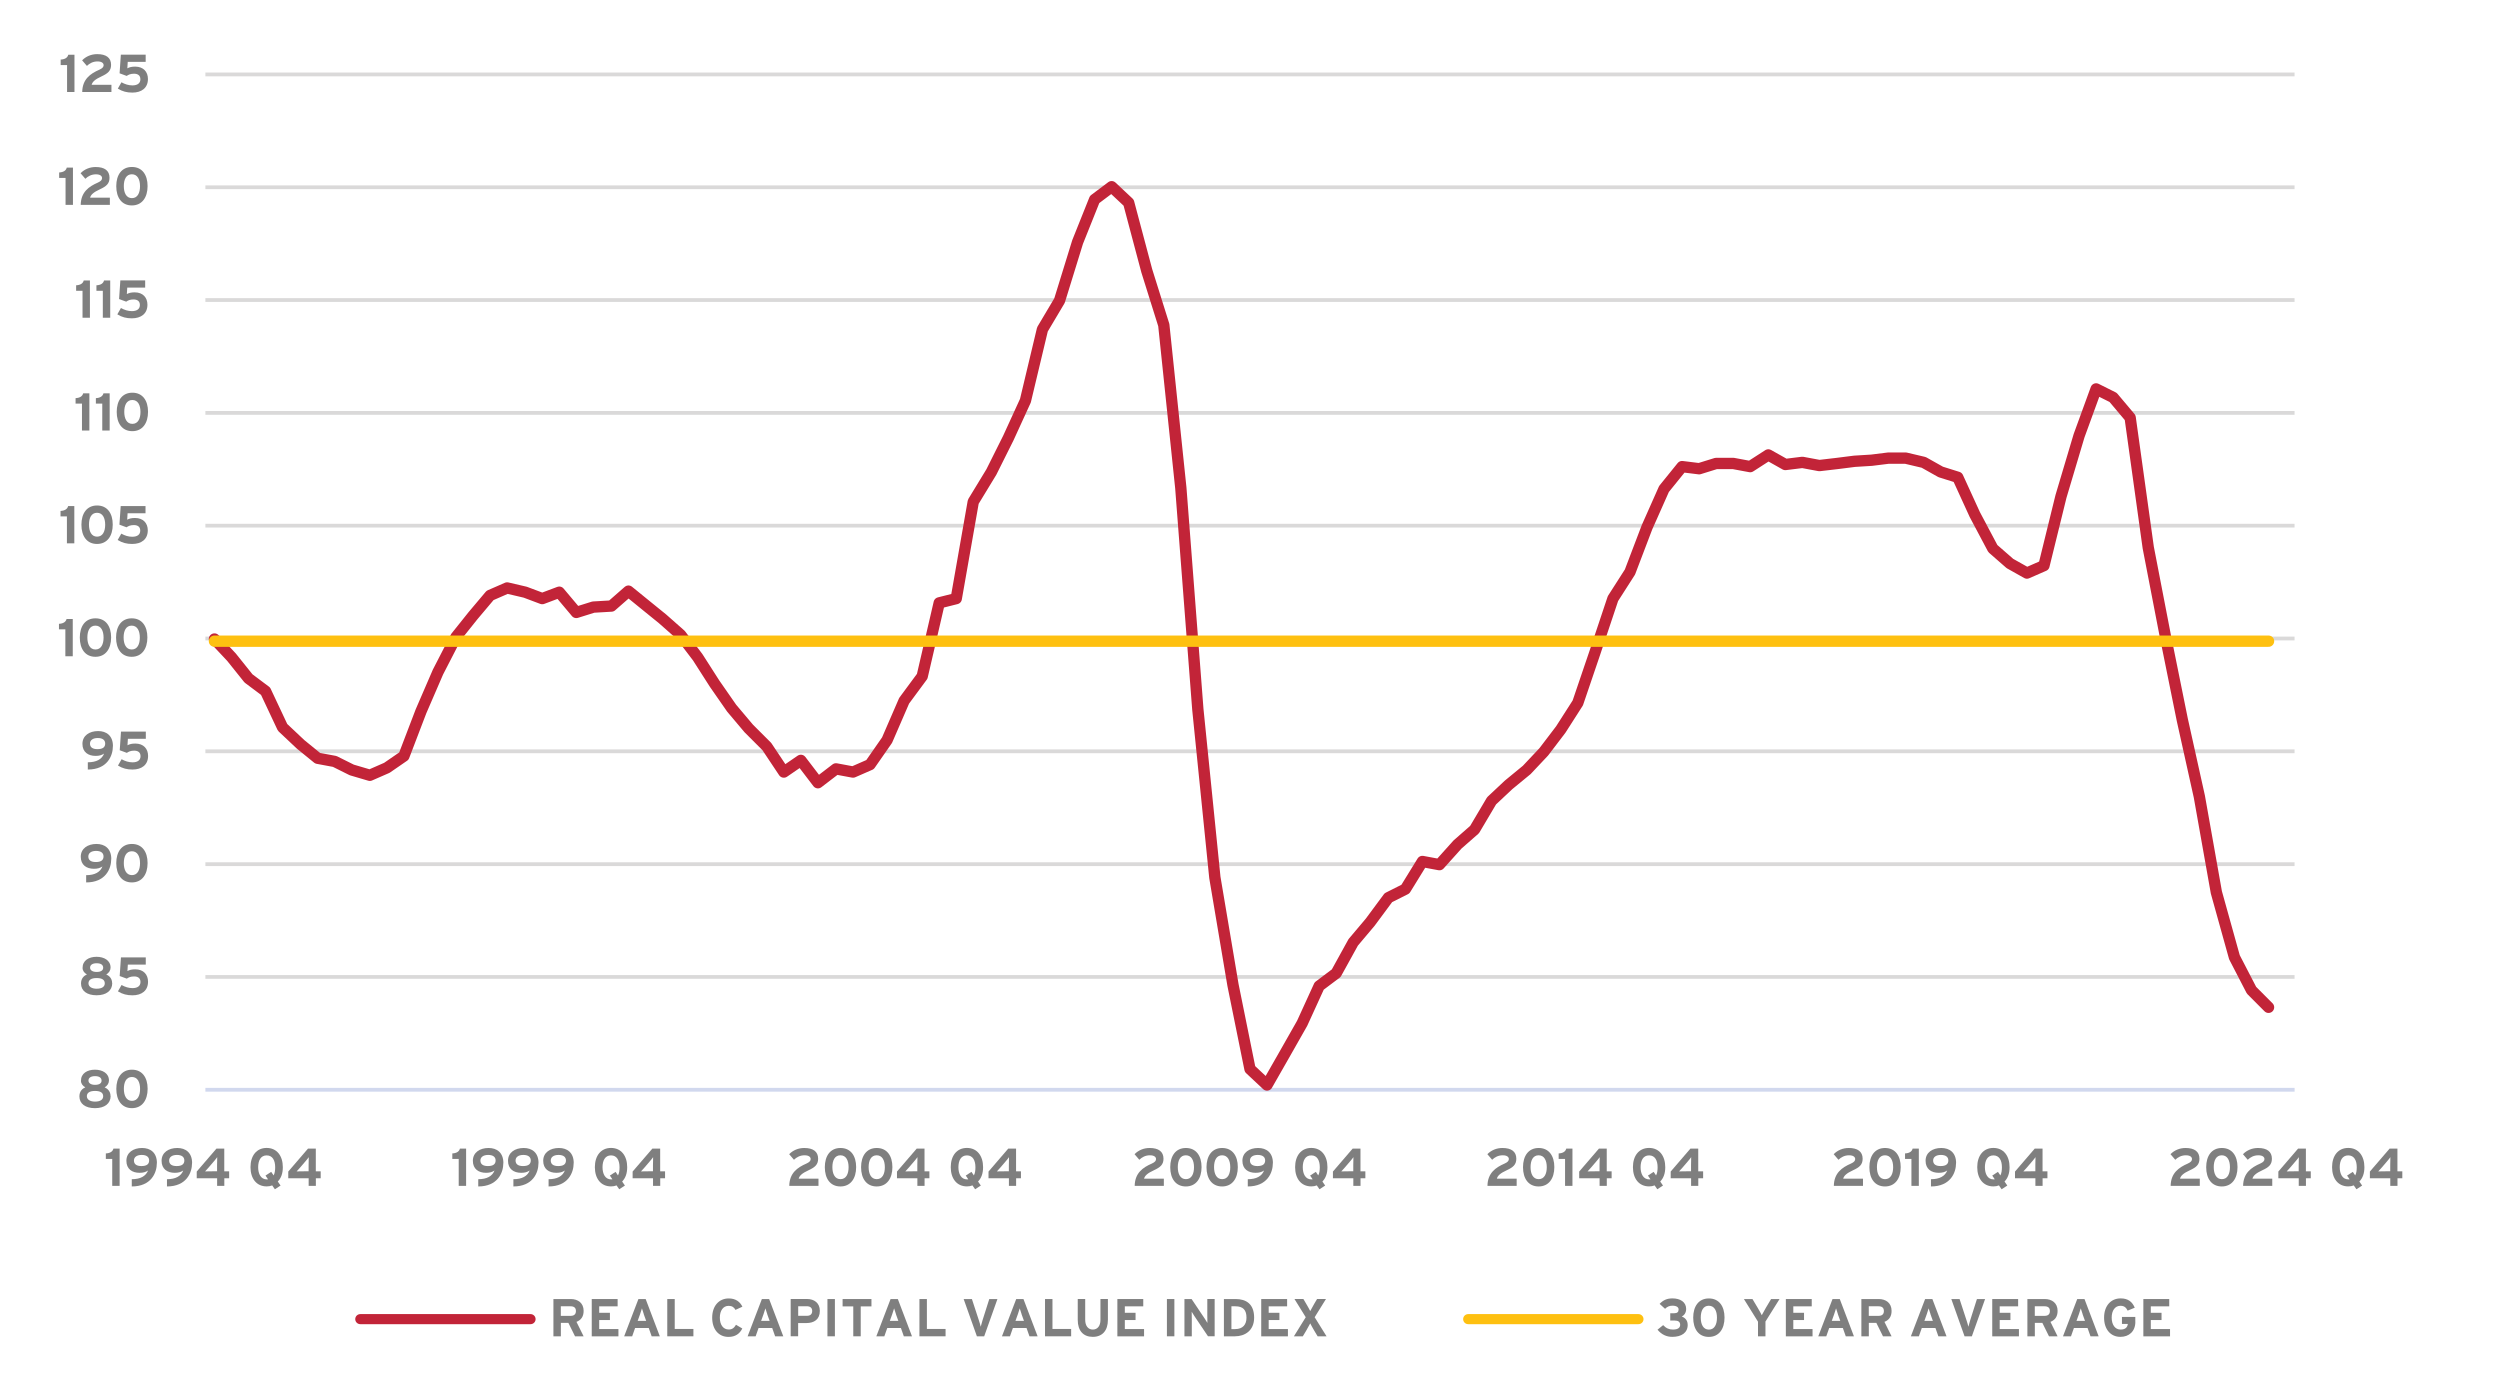 <?xml version="1.0" encoding="UTF-8"?>
<svg xmlns="http://www.w3.org/2000/svg" xmlns:xlink="http://www.w3.org/1999/xlink" id="Layer_1" viewBox="0 0 496.5 278">
  <defs>
    <style>.cls-1{clip-path:url(#clippath-20);}.cls-2{clip-path:url(#clippath-11);}.cls-3{clip-path:url(#clippath-16);}.cls-4{clip-path:url(#clippath-33);}.cls-5,.cls-6{stroke:#c22438;}.cls-5,.cls-6,.cls-7,.cls-8,.cls-9,.cls-10,.cls-11,.cls-12{fill:none;}.cls-5,.cls-6,.cls-7,.cls-10,.cls-11,.cls-12{stroke-linejoin:round;}.cls-5,.cls-6,.cls-10,.cls-12{stroke-linecap:round;}.cls-5,.cls-12{stroke-width:2px;}.cls-13{clip-path:url(#clippath-41);}.cls-6,.cls-10{stroke-width:2.25px;}.cls-14{clip-path:url(#clippath-32);}.cls-15{clip-path:url(#clippath-2);}.cls-16{clip-path:url(#clippath-13);}.cls-17{clip-path:url(#clippath-37);}.cls-18{clip-path:url(#clippath-25);}.cls-19{clip-path:url(#clippath-15);}.cls-20{clip-path:url(#clippath-6);}.cls-21{clip-path:url(#clippath-40);}.cls-22{clip-path:url(#clippath-26);}.cls-7{stroke:#d1d8ee;}.cls-7,.cls-11{stroke-width:.75px;}.cls-8,.cls-9,.cls-23{stroke-width:0px;}.cls-24{clip-path:url(#clippath-7);}.cls-25{clip-path:url(#clippath-21);}.cls-26{clip-path:url(#clippath-34);}.cls-27{clip-path:url(#clippath-1);}.cls-28{clip-path:url(#clippath-4);}.cls-29{clip-path:url(#clippath-38);}.cls-9{clip-rule:evenodd;}.cls-30{clip-path:url(#clippath-36);}.cls-31{clip-path:url(#clippath-27);}.cls-23{fill:#7f7f7f;}.cls-32{clip-path:url(#clippath-12);}.cls-33{clip-path:url(#clippath-24);}.cls-10,.cls-12{stroke:#fec010;}.cls-34{clip-path:url(#clippath-30);}.cls-35{clip-path:url(#clippath-22);}.cls-36{clip-path:url(#clippath-9);}.cls-37{clip-path:url(#clippath);}.cls-38{clip-path:url(#clippath-39);}.cls-39{clip-path:url(#clippath-19);}.cls-40{clip-path:url(#clippath-31);}.cls-41{clip-path:url(#clippath-3);}.cls-42{clip-path:url(#clippath-43);}.cls-43{clip-path:url(#clippath-8);}.cls-44{clip-path:url(#clippath-29);}.cls-45{clip-path:url(#clippath-18);}.cls-46{clip-path:url(#clippath-14);}.cls-47{clip-path:url(#clippath-17);}.cls-48{clip-path:url(#clippath-5);}.cls-49{clip-path:url(#clippath-42);}.cls-50{clip-path:url(#clippath-10);}.cls-51{clip-path:url(#clippath-23);}.cls-11{stroke:#dad9d9;}.cls-52{clip-path:url(#clippath-28);}.cls-53{clip-path:url(#clippath-35);}</style>
    <clipPath id="clippath">
      <polygon class="cls-9" points="0 284.7 496.5 284.7 496.5 -4.66 0 -4.66 0 284.7 0 284.7"></polygon>
    </clipPath>
    <clipPath id="clippath-1">
      <polygon class="cls-9" points="0 284.7 496.5 284.7 496.5 -4.66 0 -4.66 0 284.7 0 284.7"></polygon>
    </clipPath>
    <clipPath id="clippath-2">
      <polygon class="cls-9" points="40.58 217.7 456.97 217.7 456.97 14.78 40.58 14.78 40.58 217.7 40.58 217.7"></polygon>
    </clipPath>
    <clipPath id="clippath-3">
      <polygon class="cls-9" points="40.58 217.7 456.97 217.7 456.97 14.78 40.58 14.78 40.58 217.7 40.58 217.7"></polygon>
    </clipPath>
    <clipPath id="clippath-4">
      <polygon class="cls-9" points="0 284.7 496.5 284.7 496.5 -4.66 0 -4.66 0 284.7 0 284.7"></polygon>
    </clipPath>
    <clipPath id="clippath-5">
      <rect class="cls-8" y="-4.66" width="496.5" height="289.36"></rect>
    </clipPath>
    <clipPath id="clippath-6">
      <polygon class="cls-9" points="0 284.7 496.5 284.7 496.5 -4.66 0 -4.66 0 284.7 0 284.7"></polygon>
    </clipPath>
    <clipPath id="clippath-7">
      <rect class="cls-8" y="-4.66" width="496.5" height="289.36"></rect>
    </clipPath>
    <clipPath id="clippath-8">
      <polygon class="cls-9" points="0 284.7 496.5 284.7 496.5 -4.66 0 -4.66 0 284.7 0 284.7"></polygon>
    </clipPath>
    <clipPath id="clippath-9">
      <rect class="cls-8" y="-4.66" width="496.5" height="289.36"></rect>
    </clipPath>
    <clipPath id="clippath-10">
      <polygon class="cls-9" points="0 284.7 496.5 284.7 496.5 -4.66 0 -4.66 0 284.7 0 284.7"></polygon>
    </clipPath>
    <clipPath id="clippath-11">
      <rect class="cls-8" y="-4.66" width="496.5" height="289.36"></rect>
    </clipPath>
    <clipPath id="clippath-12">
      <polygon class="cls-9" points="0 284.7 496.5 284.7 496.5 -4.66 0 -4.66 0 284.7 0 284.7"></polygon>
    </clipPath>
    <clipPath id="clippath-13">
      <rect class="cls-8" y="-4.66" width="496.5" height="289.36"></rect>
    </clipPath>
    <clipPath id="clippath-14">
      <polygon class="cls-9" points="0 284.7 496.5 284.7 496.5 -4.66 0 -4.66 0 284.7 0 284.7"></polygon>
    </clipPath>
    <clipPath id="clippath-15">
      <rect class="cls-8" y="-4.66" width="496.5" height="289.36"></rect>
    </clipPath>
    <clipPath id="clippath-16">
      <polygon class="cls-9" points="0 284.7 496.5 284.7 496.5 -4.66 0 -4.66 0 284.7 0 284.7"></polygon>
    </clipPath>
    <clipPath id="clippath-17">
      <rect class="cls-8" y="-4.66" width="496.5" height="289.36"></rect>
    </clipPath>
    <clipPath id="clippath-18">
      <polygon class="cls-9" points="0 284.7 496.5 284.7 496.5 -4.66 0 -4.66 0 284.7 0 284.7"></polygon>
    </clipPath>
    <clipPath id="clippath-19">
      <rect class="cls-8" y="-4.66" width="496.5" height="289.36"></rect>
    </clipPath>
    <clipPath id="clippath-20">
      <polygon class="cls-9" points="0 284.7 496.5 284.7 496.5 -4.66 0 -4.66 0 284.7 0 284.7"></polygon>
    </clipPath>
    <clipPath id="clippath-21">
      <rect class="cls-8" y="-4.66" width="496.5" height="289.36"></rect>
    </clipPath>
    <clipPath id="clippath-22">
      <polygon class="cls-9" points="0 284.7 496.5 284.7 496.5 -4.66 0 -4.66 0 284.7 0 284.7"></polygon>
    </clipPath>
    <clipPath id="clippath-23">
      <rect class="cls-8" y="-4.66" width="496.5" height="289.36"></rect>
    </clipPath>
    <clipPath id="clippath-24">
      <polygon class="cls-9" points="0 284.7 496.5 284.7 496.5 -4.66 0 -4.66 0 284.7 0 284.7"></polygon>
    </clipPath>
    <clipPath id="clippath-25">
      <rect class="cls-8" y="-4.66" width="496.5" height="289.36"></rect>
    </clipPath>
    <clipPath id="clippath-26">
      <polygon class="cls-9" points="0 284.7 496.5 284.7 496.5 -4.66 0 -4.66 0 284.7 0 284.7"></polygon>
    </clipPath>
    <clipPath id="clippath-27">
      <rect class="cls-8" y="-4.66" width="496.5" height="289.36"></rect>
    </clipPath>
    <clipPath id="clippath-28">
      <polygon class="cls-9" points="0 284.7 496.5 284.7 496.5 -4.66 0 -4.66 0 284.7 0 284.7"></polygon>
    </clipPath>
    <clipPath id="clippath-29">
      <rect class="cls-8" y="-4.66" width="496.5" height="289.36"></rect>
    </clipPath>
    <clipPath id="clippath-30">
      <polygon class="cls-9" points="0 284.7 496.5 284.7 496.5 -4.66 0 -4.66 0 284.7 0 284.7"></polygon>
    </clipPath>
    <clipPath id="clippath-31">
      <rect class="cls-8" y="-4.66" width="496.5" height="289.36"></rect>
    </clipPath>
    <clipPath id="clippath-32">
      <polygon class="cls-9" points="0 284.7 496.5 284.7 496.5 -4.66 0 -4.66 0 284.7 0 284.7"></polygon>
    </clipPath>
    <clipPath id="clippath-33">
      <rect class="cls-8" y="-4.66" width="496.5" height="289.36"></rect>
    </clipPath>
    <clipPath id="clippath-34">
      <polygon class="cls-9" points="0 284.7 496.5 284.7 496.5 -4.66 0 -4.66 0 284.7 0 284.7"></polygon>
    </clipPath>
    <clipPath id="clippath-35">
      <rect class="cls-8" y="-4.66" width="496.5" height="289.36"></rect>
    </clipPath>
    <clipPath id="clippath-36">
      <polygon class="cls-9" points="0 284.7 496.5 284.7 496.5 -4.66 0 -4.66 0 284.7 0 284.7"></polygon>
    </clipPath>
    <clipPath id="clippath-37">
      <rect class="cls-8" y="-4.66" width="496.5" height="289.36"></rect>
    </clipPath>
    <clipPath id="clippath-38">
      <polygon class="cls-9" points="0 284.7 496.5 284.7 496.5 -4.66 0 -4.66 0 284.7 0 284.7"></polygon>
    </clipPath>
    <clipPath id="clippath-39">
      <polygon class="cls-9" points="0 284.7 496.5 284.7 496.5 -4.66 0 -4.66 0 284.7 0 284.7"></polygon>
    </clipPath>
    <clipPath id="clippath-40">
      <rect class="cls-8" y="-4.66" width="496.5" height="289.36"></rect>
    </clipPath>
    <clipPath id="clippath-41">
      <polygon class="cls-9" points="0 284.7 496.5 284.7 496.5 -4.66 0 -4.66 0 284.7 0 284.7"></polygon>
    </clipPath>
    <clipPath id="clippath-42">
      <polygon class="cls-9" points="0 284.7 496.5 284.7 496.5 -4.66 0 -4.66 0 284.7 0 284.7"></polygon>
    </clipPath>
    <clipPath id="clippath-43">
      <rect class="cls-8" y="-4.66" width="496.5" height="289.36"></rect>
    </clipPath>
  </defs>
  <g class="cls-37">
    <path class="cls-11" d="m40.79,194.02h414.91m-414.91-22.4h414.91m-414.91-22.41h414.91M40.79,126.81h414.91M40.79,104.4h414.91M40.79,82h414.91M40.79,59.59h414.91M40.79,37.19h414.91M40.79,14.78h414.91"></path>
  </g>
  <g class="cls-27">
    <line class="cls-7" x1="40.79" y1="216.43" x2="455.71" y2="216.43"></line>
  </g>
  <g class="cls-15">
    <polyline class="cls-6" points="42.59 126.91 45.97 130.51 49.35 134.73 52.74 137.27 56.12 144.46 59.71 147.84 63.09 150.59 66.47 151.22 69.86 152.91 73.45 153.97 76.83 152.49 80.21 150.16 83.6 141.29 86.98 133.47 90.57 126.49 93.95 122.26 97.33 118.25 100.72 116.77 104.31 117.61 107.69 118.88 111.07 117.61 114.45 121.63 117.84 120.57 121.43 120.36 124.81 117.4 128.19 120.15 131.58 122.9 135.17 126.07 138.55 130.51 141.93 135.79 145.31 140.65 148.7 144.67 152.29 148.26 155.67 153.33 159.05 151.01 162.44 155.45 166.03 152.7 169.41 153.33 172.79 151.85 176.17 146.99 179.56 139.17 183.15 134.31 186.53 119.73 189.91 118.88 193.29 99.65 196.89 93.73 200.27 86.96 203.65 79.57 207.03 65.41 210.42 59.7 214.01 48.07 217.39 39.62 220.77 37.08 224.15 40.25 227.75 53.78 231.13 64.56 234.51 96.9 237.89 140.86 241.27 174.26 244.87 195.61 248.25 212.31 251.63 215.48 255.01 209.56 258.61 203.22 261.99 195.82 265.37 193.28 268.75 187.15 272.13 183.14 275.73 178.28 279.11 176.58 282.49 171.09 285.87 171.72 289.47 167.71 292.85 164.75 296.23 159.04 299.61 155.87 303.21 152.91 306.59 149.32 309.97 144.88 313.35 139.6 316.73 129.66 320.33 118.88 323.71 113.6 327.09 104.72 330.47 97.11 334.06 92.67 337.45 93.09 340.83 92.04 344.21 92.04 347.59 92.67 351.19 90.35 354.57 92.25 357.95 91.83 361.33 92.46 364.92 92.04 368.31 91.61 371.69 91.4 375.07 90.98 378.45 90.98 382.05 91.83 385.43 93.73 388.81 94.79 392.19 102.18 395.78 108.95 399.17 111.91 402.55 113.81 405.93 112.33 409.31 98.59 412.9 86.54 416.29 77.24 419.67 78.93 423.05 82.95 426.64 108.74 430.03 126.28 433.41 142.98 436.79 158.2 440.17 177.22 443.76 190.11 447.15 196.66 450.53 200.05"></polyline>
  </g>
  <g class="cls-41">
    <polyline class="cls-10" points="42.59 127.34 45.97 127.34 49.35 127.34 52.74 127.34 56.12 127.34 59.71 127.34 63.09 127.34 66.47 127.34 69.86 127.34 73.45 127.34 76.83 127.34 80.21 127.34 83.6 127.34 86.98 127.34 90.57 127.34 93.95 127.34 97.33 127.34 100.72 127.34 104.31 127.34 107.69 127.34 111.07 127.34 114.45 127.34 117.84 127.34 121.43 127.34 124.81 127.34 128.19 127.34 131.58 127.34 135.17 127.34 138.55 127.34 141.93 127.34 145.31 127.34 148.7 127.34 152.29 127.34 155.67 127.34 159.05 127.34 162.44 127.34 166.03 127.34 169.41 127.34 172.79 127.34 176.17 127.34 179.56 127.34 183.15 127.34 186.53 127.34 189.91 127.34 193.29 127.34 196.89 127.34 200.27 127.34 203.65 127.34 207.03 127.34 210.42 127.34 214.01 127.34 217.39 127.34 220.77 127.34 224.15 127.34 227.75 127.34 231.13 127.34 234.51 127.34 237.89 127.34 241.27 127.34 244.87 127.34 248.25 127.34 251.63 127.34 255.01 127.34 258.61 127.34 261.99 127.34 265.37 127.34 268.75 127.34 272.13 127.34 275.73 127.34 279.11 127.34 282.49 127.34 285.87 127.34 289.47 127.34 292.85 127.34 296.23 127.34 299.61 127.34 303.21 127.34 306.59 127.34 309.97 127.34 313.35 127.34 316.73 127.34 320.33 127.34 323.71 127.34 327.09 127.34 330.47 127.34 334.06 127.34 337.45 127.34 340.83 127.34 344.21 127.34 347.59 127.34 351.19 127.34 354.57 127.34 357.95 127.34 361.33 127.34 364.92 127.34 368.31 127.34 371.69 127.34 375.07 127.34 378.45 127.34 382.05 127.34 385.43 127.34 388.81 127.34 392.19 127.34 395.78 127.34 399.17 127.34 402.55 127.34 405.93 127.34 409.31 127.34 412.9 127.34 416.29 127.34 419.67 127.34 423.05 127.34 426.64 127.34 430.03 127.34 433.41 127.34 436.79 127.34 440.17 127.34 443.76 127.34 447.15 127.34 450.53 127.34"></polyline>
  </g>
  <g class="cls-28">
    <g class="cls-48">
      <path class="cls-23" d="m21.97,217.67c0,1.49-1.18,2.41-3.1,2.41s-3.1-.88-3.1-2.34c0-1.03.61-1.55,1.17-1.8-.53-.29-.86-.75-.86-1.3,0-1.46,1.23-2.2,2.78-2.2,1.46,0,2.78.69,2.78,2.14,0,.53-.29,1.05-.86,1.36.57.26,1.17.78,1.17,1.72Zm-1.48.05c0-.68-.5-1.06-1.62-1.06s-1.62.41-1.62,1.05c0,.68.68,1.07,1.62,1.07,1.02,0,1.62-.38,1.62-1.06Zm-.32-3.11c0-.48-.33-.89-1.3-.89-.92,0-1.3.4-1.3.88s.44.85,1.3.85c.91,0,1.3-.35,1.3-.83Z"></path>
      <path class="cls-23" d="m29.32,216.24c0,2.25-1.1,3.84-3.12,3.84s-3.1-1.56-3.1-3.82,1.09-3.82,3.11-3.82,3.11,1.54,3.11,3.8Zm-1.5.02c0-1.32-.49-2.37-1.62-2.37s-1.6,1.03-1.6,2.35.48,2.39,1.61,2.39,1.61-1.05,1.61-2.37Z"></path>
    </g>
  </g>
  <g class="cls-20">
    <g class="cls-24">
      <path class="cls-23" d="m22.29,195.25c0,1.49-1.18,2.41-3.1,2.41s-3.1-.88-3.1-2.34c0-1.03.61-1.55,1.17-1.8-.53-.29-.86-.75-.86-1.3,0-1.46,1.23-2.2,2.78-2.2,1.46,0,2.78.69,2.78,2.14,0,.53-.29,1.05-.86,1.36.57.26,1.17.78,1.17,1.72Zm-1.48.05c0-.68-.5-1.06-1.62-1.06s-1.62.41-1.62,1.05c0,.68.68,1.07,1.62,1.07,1.02,0,1.62-.38,1.62-1.06Zm-.32-3.11c0-.48-.33-.89-1.3-.89-.92,0-1.3.4-1.3.88s.44.85,1.3.85c.91,0,1.3-.35,1.3-.83Z"></path>
      <path class="cls-23" d="m29.4,194.97c0,1.78-1.27,2.7-3.09,2.7-1.07,0-1.96-.21-2.89-.79l.72-1.26c.69.39,1.42.62,2.17.62,1,0,1.59-.42,1.59-1.22s-.56-1.1-1.26-1.1-1.11.2-1.46.44l-1.41-.52.25-3.7h4.93v1.43h-3.56l-.08,1.28c.41-.22.86-.34,1.55-.34,1.66,0,2.54,1.06,2.54,2.45Z"></path>
    </g>
  </g>
  <g class="cls-43">
    <g class="cls-36">
      <path class="cls-23" d="m22.09,170.61c0,1.95-1.14,4.64-4.98,4.64v-1.44c1.71,0,2.8-.6,3.23-1.73-.48.32-.94.46-1.69.46-1.47,0-2.61-.75-2.61-2.39s1.38-2.54,3.12-2.54c1.65,0,2.94.92,2.94,2.99Zm-1.53-.52c0-.69-.51-1.1-1.47-1.1s-1.55.42-1.55,1.11c0,.75.55,1.1,1.48,1.1,1,0,1.54-.34,1.54-1.11Z"></path>
      <path class="cls-23" d="m29.31,171.41c0,2.25-1.1,3.84-3.12,3.84s-3.1-1.56-3.1-3.82,1.09-3.82,3.11-3.82,3.11,1.54,3.11,3.8Zm-1.5.02c0-1.32-.49-2.37-1.62-2.37s-1.6,1.03-1.6,2.35.48,2.39,1.61,2.39,1.61-1.05,1.61-2.37Z"></path>
    </g>
  </g>
  <g class="cls-50">
    <g class="cls-2">
      <path class="cls-23" d="m22.42,148.19c0,1.95-1.14,4.64-4.98,4.64v-1.44c1.71,0,2.8-.6,3.23-1.73-.48.32-.94.46-1.69.46-1.47,0-2.61-.75-2.61-2.39s1.38-2.54,3.12-2.54c1.65,0,2.94.92,2.94,2.99Zm-1.53-.52c0-.69-.51-1.1-1.47-1.1s-1.55.42-1.55,1.11c0,.75.55,1.1,1.48,1.1,1,0,1.54-.34,1.54-1.11Z"></path>
      <path class="cls-23" d="m29.41,150.13c0,1.78-1.27,2.7-3.09,2.7-1.07,0-1.96-.21-2.89-.79l.72-1.26c.69.39,1.42.62,2.17.62,1,0,1.59-.42,1.59-1.22s-.56-1.1-1.26-1.1-1.11.2-1.46.44l-1.41-.52.25-3.7h4.93v1.43h-3.56l-.08,1.28c.41-.22.86-.34,1.55-.34,1.66,0,2.54,1.06,2.54,2.45Z"></path>
    </g>
  </g>
  <g class="cls-32">
    <g class="cls-16">
      <path class="cls-23" d="m12.98,130.33v-5.35h-1.27v-1.09c.82-.04,1.36-.35,1.51-.96h1.23v7.4h-1.47Z"></path>
      <path class="cls-23" d="m22.07,126.6c0,2.25-1.1,3.84-3.12,3.84s-3.1-1.56-3.1-3.82,1.09-3.82,3.11-3.82,3.11,1.54,3.11,3.8Zm-1.5.02c0-1.32-.49-2.37-1.62-2.37s-1.6,1.03-1.6,2.35.48,2.39,1.61,2.39,1.61-1.05,1.61-2.37Z"></path>
      <path class="cls-23" d="m29.27,126.6c0,2.25-1.1,3.84-3.12,3.84s-3.1-1.56-3.1-3.82,1.09-3.82,3.11-3.82,3.11,1.54,3.11,3.8Zm-1.5.02c0-1.32-.49-2.37-1.62-2.37s-1.6,1.03-1.6,2.35.48,2.39,1.61,2.39,1.61-1.05,1.61-2.37Z"></path>
    </g>
  </g>
  <g class="cls-46">
    <g class="cls-19">
      <path class="cls-23" d="m13.29,107.91v-5.35h-1.27v-1.09c.82-.04,1.36-.35,1.51-.96h1.23v7.4h-1.47Z"></path>
      <path class="cls-23" d="m22.39,104.19c0,2.25-1.1,3.84-3.12,3.84s-3.1-1.56-3.1-3.82,1.09-3.82,3.11-3.82,3.11,1.54,3.11,3.8Zm-1.5.02c0-1.32-.49-2.37-1.62-2.37s-1.6,1.03-1.6,2.35.48,2.39,1.61,2.39,1.61-1.05,1.61-2.37Z"></path>
      <path class="cls-23" d="m29.35,105.33c0,1.78-1.27,2.7-3.09,2.7-1.07,0-1.96-.21-2.89-.79l.72-1.26c.69.39,1.42.62,2.17.62,1,0,1.59-.42,1.59-1.22s-.56-1.1-1.26-1.1-1.11.2-1.46.44l-1.41-.52.25-3.7h4.93v1.43h-3.56l-.08,1.28c.41-.22.86-.34,1.55-.34,1.66,0,2.54,1.06,2.54,2.45Z"></path>
    </g>
  </g>
  <g class="cls-3">
    <g class="cls-47">
      <path class="cls-23" d="m16.28,85.51v-5.35h-1.27v-1.09c.82-.04,1.36-.35,1.51-.96h1.23v7.4h-1.47Z"></path>
      <path class="cls-23" d="m20.31,85.51v-5.35h-1.27v-1.09c.82-.04,1.36-.35,1.51-.96h1.23v7.4h-1.47Z"></path>
      <path class="cls-23" d="m29.4,81.79c0,2.25-1.1,3.84-3.12,3.84s-3.1-1.56-3.1-3.82,1.09-3.82,3.11-3.82,3.11,1.54,3.11,3.8Zm-1.5.02c0-1.32-.49-2.37-1.62-2.37s-1.6,1.03-1.6,2.35.48,2.39,1.61,2.39,1.61-1.05,1.61-2.37Z"></path>
    </g>
  </g>
  <g class="cls-45">
    <g class="cls-39">
      <path class="cls-23" d="m16.39,63.1v-5.35h-1.27v-1.09c.82-.04,1.36-.35,1.51-.96h1.23v7.4h-1.47Z"></path>
      <path class="cls-23" d="m20.42,63.1v-5.35h-1.27v-1.09c.82-.04,1.36-.35,1.51-.96h1.23v7.4h-1.47Z"></path>
      <path class="cls-23" d="m29.28,60.52c0,1.78-1.27,2.7-3.09,2.7-1.07,0-1.96-.21-2.89-.79l.72-1.26c.69.39,1.42.62,2.17.62,1,0,1.59-.42,1.59-1.22s-.56-1.1-1.26-1.1-1.11.2-1.46.44l-1.41-.52.25-3.7h4.93v1.43h-3.56l-.08,1.28c.41-.22.86-.34,1.55-.34,1.66,0,2.54,1.06,2.54,2.45Z"></path>
    </g>
  </g>
  <g class="cls-1">
    <g class="cls-25">
      <path class="cls-23" d="m13.02,40.69v-5.35h-1.27v-1.09c.82-.04,1.36-.35,1.51-.96h1.23v7.4h-1.47Z"></path>
      <path class="cls-23" d="m16.03,40.69c.04-2.54,1.6-3.64,3.41-4.43.63-.28.83-.57.83-.89,0-.38-.33-.75-1.22-.75s-1.59.39-2.1.89l-.95-1.11c.78-.79,1.83-1.23,3-1.23,1.76,0,2.75.71,2.75,2.13,0,1.19-.65,1.71-1.9,2.29-1.31.6-1.82,1.1-1.96,1.67h3.93v1.43h-5.79Z"></path>
      <path class="cls-23" d="m29.31,36.96c0,2.25-1.1,3.84-3.12,3.84s-3.1-1.56-3.1-3.82,1.09-3.82,3.11-3.82,3.11,1.54,3.11,3.8Zm-1.5.02c0-1.32-.49-2.37-1.62-2.37s-1.6,1.03-1.6,2.35.48,2.39,1.61,2.39,1.61-1.05,1.61-2.37Z"></path>
    </g>
  </g>
  <g class="cls-35">
    <g class="cls-51">
      <path class="cls-23" d="m13.32,18.27v-5.35h-1.27v-1.09c.82-.04,1.36-.35,1.51-.96h1.23v7.4h-1.47Z"></path>
      <path class="cls-23" d="m16.33,18.27c.04-2.54,1.6-3.64,3.41-4.43.63-.28.84-.57.84-.89,0-.38-.33-.75-1.22-.75s-1.59.39-2.1.89l-.95-1.11c.78-.79,1.83-1.23,3-1.23,1.76,0,2.75.71,2.75,2.13,0,1.19-.65,1.71-1.9,2.29-1.31.6-1.82,1.1-1.96,1.67h3.93v1.43h-5.79Z"></path>
      <path class="cls-23" d="m29.38,15.69c0,1.78-1.27,2.7-3.09,2.7-1.07,0-1.96-.21-2.89-.79l.72-1.26c.69.39,1.42.62,2.17.62,1,0,1.59-.42,1.59-1.22s-.56-1.1-1.26-1.1-1.11.2-1.46.44l-1.41-.52.25-3.7h4.93v1.43h-3.56l-.08,1.28c.41-.22.86-.34,1.55-.34,1.66,0,2.54,1.06,2.54,2.45Z"></path>
    </g>
  </g>
  <g class="cls-33">
    <g class="cls-18">
      <path class="cls-23" d="m22.29,235.51v-5.35h-1.27v-1.09c.82-.04,1.36-.35,1.51-.96h1.23v7.4h-1.47Z"></path>
      <path class="cls-23" d="m31.15,230.99c0,1.95-1.14,4.64-4.98,4.64v-1.44c1.71,0,2.8-.6,3.23-1.73-.48.32-.94.46-1.69.46-1.47,0-2.61-.75-2.61-2.39s1.38-2.54,3.12-2.54c1.65,0,2.94.92,2.94,2.99Zm-1.53-.52c0-.69-.51-1.1-1.47-1.1s-1.55.42-1.55,1.11c0,.75.55,1.1,1.48,1.1,1,0,1.54-.34,1.54-1.11Z"></path>
      <path class="cls-23" d="m38.14,230.99c0,1.95-1.14,4.64-4.98,4.64v-1.44c1.71,0,2.8-.6,3.23-1.73-.48.32-.94.46-1.69.46-1.47,0-2.61-.75-2.61-2.39s1.38-2.54,3.12-2.54c1.65,0,2.94.92,2.94,2.99Zm-1.53-.52c0-.69-.51-1.1-1.47-1.1s-1.55.42-1.55,1.11c0,.75.55,1.1,1.48,1.1,1,0,1.54-.34,1.54-1.11Z"></path>
      <path class="cls-23" d="m44.55,234v1.51h-1.43v-1.51h-4.05v-1.33l3.92-4.56h1.55v4.52h.97v1.38h-.97Zm-1.4-4.2c-.14.19-.41.55-.66.83l-1.06,1.24c-.23.28-.54.61-.7.77.25,0,1.05-.02,1.47-.02h.91v-1.21c0-.42.03-1.34.03-1.62Z"></path>
      <path class="cls-23" d="m56.17,231.81c0,1.27-.36,2.18-1,2.84l.55.8-1.13.74-.53-.77c-.34.14-.69.2-1.1.2-2.02,0-3.21-1.56-3.21-3.82s1.19-3.82,3.21-3.82,3.21,1.57,3.21,3.82Zm-1.52,0c0-1.32-.5-2.35-1.69-2.35s-1.69,1.03-1.69,2.35.53,2.42,1.72,2.42c.08,0,.17-.01.24-.02l-.5-.74,1.13-.74.48.71c.23-.41.31-1,.31-1.63Z"></path>
      <path class="cls-23" d="m62.73,234v1.51h-1.43v-1.51h-4.05v-1.33l3.92-4.56h1.55v4.52h.97v1.38h-.97Zm-1.4-4.2c-.14.19-.41.55-.66.83l-1.06,1.24c-.23.28-.54.61-.7.77.25,0,1.05-.02,1.47-.02h.91v-1.21c0-.42.03-1.34.03-1.62Z"></path>
    </g>
  </g>
  <g class="cls-22">
    <g class="cls-31">
      <path class="cls-23" d="m91.1,235.51v-5.35h-1.27v-1.09c.82-.04,1.36-.35,1.51-.96h1.23v7.4h-1.47Z"></path>
      <path class="cls-23" d="m99.96,230.99c0,1.95-1.14,4.64-4.98,4.64v-1.44c1.71,0,2.8-.6,3.23-1.73-.48.32-.94.46-1.69.46-1.47,0-2.61-.75-2.61-2.39s1.38-2.54,3.12-2.54c1.65,0,2.94.92,2.94,2.99Zm-1.53-.52c0-.69-.51-1.1-1.47-1.1s-1.55.42-1.55,1.11c0,.75.55,1.1,1.48,1.1,1,0,1.54-.34,1.54-1.11Z"></path>
      <path class="cls-23" d="m106.94,230.99c0,1.95-1.14,4.64-4.98,4.64v-1.44c1.71,0,2.8-.6,3.23-1.73-.48.32-.94.46-1.69.46-1.47,0-2.61-.75-2.61-2.39s1.38-2.54,3.12-2.54c1.65,0,2.94.92,2.94,2.99Zm-1.53-.52c0-.69-.51-1.1-1.47-1.1s-1.55.42-1.55,1.11c0,.75.55,1.1,1.48,1.1,1,0,1.54-.34,1.54-1.11Z"></path>
      <path class="cls-23" d="m113.93,230.99c0,1.95-1.14,4.64-4.98,4.64v-1.44c1.71,0,2.8-.6,3.23-1.73-.48.32-.94.46-1.69.46-1.47,0-2.61-.75-2.61-2.39s1.38-2.54,3.12-2.54c1.65,0,2.94.92,2.94,2.99Zm-1.53-.52c0-.69-.51-1.1-1.47-1.1s-1.55.42-1.55,1.11c0,.75.55,1.1,1.48,1.1,1,0,1.54-.34,1.54-1.11Z"></path>
      <path class="cls-23" d="m124.56,231.81c0,1.27-.36,2.18-1,2.84l.55.8-1.13.74-.53-.77c-.34.14-.69.2-1.1.2-2.02,0-3.21-1.56-3.21-3.82s1.19-3.82,3.21-3.82,3.21,1.57,3.21,3.82Zm-1.52,0c0-1.32-.5-2.35-1.69-2.35s-1.69,1.03-1.69,2.35.53,2.42,1.72,2.42c.08,0,.17-.01.24-.02l-.5-.74,1.13-.74.48.71c.23-.41.31-1,.31-1.63Z"></path>
      <path class="cls-23" d="m131.12,234v1.51h-1.43v-1.51h-4.05v-1.33l3.92-4.56h1.55v4.52h.97v1.38h-.97Zm-1.4-4.2c-.14.19-.41.55-.66.83l-1.06,1.24c-.23.28-.54.61-.7.77.25,0,1.05-.02,1.47-.02h.91v-1.21c0-.42.03-1.34.03-1.62Z"></path>
    </g>
  </g>
  <g class="cls-52">
    <g class="cls-44">
      <path class="cls-23" d="m156.75,235.51c.04-2.54,1.6-3.64,3.41-4.43.63-.28.84-.57.84-.89,0-.38-.33-.75-1.22-.75s-1.59.39-2.1.89l-.95-1.11c.78-.79,1.83-1.23,3-1.23,1.76,0,2.75.71,2.75,2.13,0,1.19-.65,1.71-1.9,2.29-1.31.6-1.82,1.1-1.96,1.67h3.93v1.43h-5.79Z"></path>
      <path class="cls-23" d="m170.03,231.79c0,2.25-1.1,3.84-3.12,3.84s-3.1-1.56-3.1-3.82,1.09-3.82,3.11-3.82,3.11,1.54,3.11,3.8Zm-1.5.02c0-1.32-.49-2.37-1.62-2.37s-1.6,1.03-1.6,2.35.48,2.39,1.61,2.39,1.61-1.05,1.61-2.37Z"></path>
      <path class="cls-23" d="m177.23,231.79c0,2.25-1.1,3.84-3.12,3.84s-3.1-1.56-3.1-3.82,1.09-3.82,3.11-3.82,3.11,1.54,3.11,3.8Zm-1.5.02c0-1.32-.49-2.37-1.62-2.37s-1.6,1.03-1.6,2.35.48,2.39,1.61,2.39,1.61-1.05,1.61-2.37Z"></path>
      <path class="cls-23" d="m183.62,234v1.51h-1.43v-1.51h-4.05v-1.33l3.92-4.56h1.55v4.52h.97v1.38h-.97Zm-1.4-4.2c-.14.19-.41.55-.66.83l-1.06,1.24c-.23.28-.54.61-.7.77.25,0,1.05-.02,1.47-.02h.91v-1.21c0-.42.03-1.34.03-1.62Z"></path>
      <path class="cls-23" d="m195.24,231.81c0,1.27-.36,2.18-1,2.84l.55.8-1.13.74-.53-.77c-.34.14-.69.2-1.1.2-2.02,0-3.21-1.56-3.21-3.82s1.19-3.82,3.21-3.82,3.21,1.57,3.21,3.82Zm-1.52,0c0-1.32-.5-2.35-1.69-2.35s-1.69,1.03-1.69,2.35.53,2.42,1.72,2.42c.08,0,.17-.01.24-.02l-.5-.74,1.13-.74.48.71c.23-.41.31-1,.31-1.63Z"></path>
      <path class="cls-23" d="m201.8,234v1.51h-1.43v-1.51h-4.05v-1.33l3.92-4.56h1.55v4.52h.97v1.38h-.97Zm-1.4-4.2c-.14.19-.41.55-.66.83l-1.06,1.24c-.23.28-.54.61-.7.77.25,0,1.05-.02,1.47-.02h.91v-1.21c0-.42.03-1.34.03-1.62Z"></path>
    </g>
  </g>
  <g class="cls-34">
    <g class="cls-40">
      <path class="cls-23" d="m225.35,235.51c.04-2.54,1.6-3.64,3.41-4.43.63-.28.83-.57.83-.89,0-.38-.33-.75-1.22-.75s-1.59.39-2.1.89l-.95-1.11c.78-.79,1.83-1.23,3-1.23,1.76,0,2.75.71,2.75,2.13,0,1.19-.65,1.71-1.9,2.29-1.31.6-1.82,1.1-1.96,1.67h3.93v1.43h-5.79Z"></path>
      <path class="cls-23" d="m238.63,231.79c0,2.25-1.1,3.84-3.12,3.84s-3.1-1.56-3.1-3.82,1.09-3.82,3.11-3.82,3.11,1.54,3.11,3.8Zm-1.5.02c0-1.32-.49-2.37-1.62-2.37s-1.6,1.03-1.6,2.35.48,2.39,1.61,2.39,1.61-1.05,1.61-2.37Z"></path>
      <path class="cls-23" d="m245.83,231.79c0,2.25-1.1,3.84-3.12,3.84s-3.1-1.56-3.1-3.82,1.09-3.82,3.11-3.82,3.11,1.54,3.11,3.8Zm-1.5.02c0-1.32-.49-2.37-1.62-2.37s-1.6,1.03-1.6,2.35.48,2.39,1.61,2.39,1.61-1.05,1.61-2.37Z"></path>
      <path class="cls-23" d="m252.79,230.99c0,1.95-1.14,4.64-4.98,4.64v-1.44c1.71,0,2.8-.6,3.23-1.73-.48.32-.94.46-1.69.46-1.47,0-2.61-.75-2.61-2.39s1.38-2.54,3.12-2.54c1.65,0,2.94.92,2.94,2.99Zm-1.53-.52c0-.69-.51-1.1-1.47-1.1s-1.55.42-1.55,1.11c0,.75.55,1.1,1.48,1.1,1,0,1.54-.34,1.54-1.11Z"></path>
      <path class="cls-23" d="m263.63,231.81c0,1.27-.36,2.18-1,2.84l.55.8-1.13.74-.53-.77c-.34.14-.69.2-1.1.2-2.02,0-3.21-1.56-3.21-3.82s1.19-3.82,3.21-3.82,3.21,1.57,3.21,3.82Zm-1.52,0c0-1.32-.5-2.35-1.69-2.35s-1.69,1.03-1.69,2.35.53,2.42,1.72,2.42c.08,0,.17-.01.24-.02l-.5-.74,1.13-.74.48.71c.23-.41.31-1,.31-1.63Z"></path>
      <path class="cls-23" d="m270.2,234v1.51h-1.43v-1.51h-4.05v-1.33l3.92-4.56h1.55v4.52h.97v1.38h-.97Zm-1.4-4.2c-.14.19-.41.55-.66.83l-1.06,1.24c-.23.28-.54.61-.7.77.25,0,1.05-.02,1.47-.02h.91v-1.21c0-.42.03-1.34.03-1.62Z"></path>
    </g>
  </g>
  <g class="cls-14">
    <g class="cls-4">
      <path class="cls-23" d="m295.41,235.51c.04-2.54,1.6-3.64,3.41-4.43.63-.28.84-.57.84-.89,0-.38-.33-.75-1.22-.75s-1.59.39-2.1.89l-.95-1.11c.78-.79,1.83-1.23,3-1.23,1.76,0,2.75.71,2.75,2.13,0,1.19-.65,1.71-1.9,2.29-1.31.6-1.82,1.1-1.96,1.67h3.93v1.43h-5.79Z"></path>
      <path class="cls-23" d="m308.69,231.79c0,2.25-1.1,3.84-3.12,3.84s-3.1-1.56-3.1-3.82,1.09-3.82,3.11-3.82,3.11,1.54,3.11,3.8Zm-1.5.02c0-1.32-.49-2.37-1.62-2.37s-1.6,1.03-1.6,2.35.48,2.39,1.61,2.39,1.61-1.05,1.61-2.37Z"></path>
      <path class="cls-23" d="m310.82,235.51v-5.35h-1.27v-1.09c.82-.04,1.36-.35,1.51-.96h1.23v7.4h-1.47Z"></path>
      <path class="cls-23" d="m319.11,234v1.51h-1.43v-1.51h-4.05v-1.33l3.92-4.56h1.55v4.52h.97v1.38h-.97Zm-1.4-4.2c-.14.19-.41.55-.66.83l-1.06,1.24c-.23.28-.54.61-.7.77.25,0,1.05-.02,1.47-.02h.91v-1.21c0-.42.03-1.34.03-1.62Z"></path>
      <path class="cls-23" d="m330.72,231.81c0,1.27-.36,2.18-1,2.84l.55.8-1.13.74-.53-.77c-.34.14-.69.2-1.1.2-2.02,0-3.21-1.56-3.21-3.82s1.19-3.82,3.21-3.82,3.21,1.57,3.21,3.82Zm-1.52,0c0-1.32-.5-2.35-1.69-2.35s-1.69,1.03-1.69,2.35.53,2.42,1.72,2.42c.08,0,.17-.01.24-.02l-.5-.74,1.13-.74.48.71c.23-.41.31-1,.31-1.63Z"></path>
      <path class="cls-23" d="m337.28,234v1.51h-1.43v-1.51h-4.05v-1.33l3.92-4.56h1.55v4.52h.97v1.38h-.97Zm-1.4-4.2c-.14.19-.41.55-.66.83l-1.06,1.24c-.23.28-.54.61-.7.77.25,0,1.05-.02,1.47-.02h.91v-1.21c0-.42.03-1.34.03-1.62Z"></path>
    </g>
  </g>
  <g class="cls-26">
    <g class="cls-53">
      <path class="cls-23" d="m364.2,235.51c.04-2.54,1.6-3.64,3.41-4.43.63-.28.83-.57.83-.89,0-.38-.33-.75-1.22-.75s-1.59.39-2.1.89l-.95-1.11c.78-.79,1.83-1.23,3-1.23,1.75,0,2.75.71,2.75,2.13,0,1.19-.64,1.71-1.9,2.29-1.31.6-1.82,1.1-1.96,1.67h3.93v1.43h-5.79Z"></path>
      <path class="cls-23" d="m377.48,231.79c0,2.25-1.1,3.84-3.12,3.84s-3.1-1.56-3.1-3.82,1.09-3.82,3.11-3.82,3.11,1.54,3.11,3.8Zm-1.5.02c0-1.32-.49-2.37-1.62-2.37s-1.6,1.03-1.6,2.35.48,2.39,1.61,2.39,1.61-1.05,1.61-2.37Z"></path>
      <path class="cls-23" d="m379.61,235.51v-5.35h-1.27v-1.09c.83-.04,1.36-.35,1.51-.96h1.23v7.4h-1.47Z"></path>
      <path class="cls-23" d="m388.47,230.99c0,1.95-1.14,4.64-4.98,4.64v-1.44c1.71,0,2.8-.6,3.23-1.73-.48.32-.94.46-1.69.46-1.47,0-2.61-.75-2.61-2.39s1.37-2.54,3.12-2.54c1.65,0,2.94.92,2.94,2.99Zm-1.53-.52c0-.69-.51-1.1-1.47-1.1s-1.55.42-1.55,1.11c0,.75.55,1.1,1.48,1.1,1,0,1.54-.34,1.54-1.11Z"></path>
      <path class="cls-23" d="m399.1,231.81c0,1.27-.36,2.18-1,2.84l.55.8-1.13.74-.53-.77c-.34.14-.69.2-1.1.2-2.02,0-3.21-1.56-3.21-3.82s1.19-3.82,3.21-3.82,3.21,1.57,3.21,3.82Zm-1.52,0c0-1.32-.5-2.35-1.69-2.35s-1.69,1.03-1.69,2.35.53,2.42,1.72,2.42c.08,0,.17-.01.24-.02l-.5-.74,1.13-.74.48.71c.23-.41.31-1,.31-1.63Z"></path>
      <path class="cls-23" d="m405.66,234v1.51h-1.43v-1.51h-4.05v-1.33l3.92-4.56h1.55v4.52h.97v1.38h-.97Zm-1.4-4.2c-.14.19-.41.55-.66.83l-1.06,1.24c-.23.28-.54.61-.7.77.25,0,1.05-.02,1.47-.02h.91v-1.21c0-.42.03-1.34.03-1.62Z"></path>
    </g>
  </g>
  <g class="cls-30">
    <g class="cls-17">
      <path class="cls-23" d="m431.09,235.51c.04-2.54,1.6-3.64,3.41-4.43.63-.28.83-.57.83-.89,0-.38-.33-.75-1.22-.75s-1.59.39-2.1.89l-.95-1.11c.78-.79,1.83-1.23,3-1.23,1.75,0,2.75.71,2.75,2.13,0,1.19-.64,1.71-1.9,2.29-1.31.6-1.82,1.1-1.96,1.67h3.93v1.43h-5.79Z"></path>
      <path class="cls-23" d="m444.37,231.79c0,2.25-1.1,3.84-3.12,3.84s-3.1-1.56-3.1-3.82,1.09-3.82,3.11-3.82,3.11,1.54,3.11,3.8Zm-1.5.02c0-1.32-.49-2.37-1.62-2.37s-1.6,1.03-1.6,2.35.48,2.39,1.61,2.39,1.61-1.05,1.61-2.37Z"></path>
      <path class="cls-23" d="m445.48,235.51c.04-2.54,1.6-3.64,3.41-4.43.63-.28.83-.57.83-.89,0-.38-.33-.75-1.22-.75s-1.59.39-2.1.89l-.95-1.11c.78-.79,1.83-1.23,3-1.23,1.75,0,2.75.71,2.75,2.13,0,1.19-.64,1.71-1.9,2.29-1.31.6-1.82,1.1-1.96,1.67h3.93v1.43h-5.79Z"></path>
      <path class="cls-23" d="m457.96,234v1.51h-1.43v-1.51h-4.05v-1.33l3.92-4.56h1.55v4.52h.97v1.38h-.97Zm-1.4-4.2c-.14.19-.41.55-.66.83l-1.06,1.24c-.23.28-.54.61-.7.77.25,0,1.05-.02,1.47-.02h.91v-1.21c0-.42.03-1.34.03-1.62Z"></path>
      <path class="cls-23" d="m469.57,231.81c0,1.27-.36,2.18-1,2.84l.55.8-1.13.74-.53-.77c-.34.14-.69.2-1.1.2-2.02,0-3.21-1.56-3.21-3.82s1.19-3.82,3.21-3.82,3.21,1.57,3.21,3.82Zm-1.52,0c0-1.32-.5-2.35-1.69-2.35s-1.69,1.03-1.69,2.35.53,2.42,1.72,2.42c.08,0,.17-.01.24-.02l-.5-.74,1.13-.74.48.71c.23-.41.31-1,.31-1.63Z"></path>
      <path class="cls-23" d="m476.14,234v1.51h-1.43v-1.51h-4.05v-1.33l3.92-4.56h1.55v4.52h.97v1.38h-.97Zm-1.4-4.2c-.14.19-.41.55-.66.83l-1.06,1.24c-.23.28-.54.61-.7.77.25,0,1.05-.02,1.47-.02h.91v-1.21c0-.42.03-1.34.03-1.62Z"></path>
    </g>
  </g>
  <g class="cls-29">
    <line class="cls-5" x1="71.55" y1="261.98" x2="105.37" y2="261.98"></line>
  </g>
  <g class="cls-38">
    <g class="cls-21">
      <path class="cls-23" d="m114.2,265.39l-1.32-2.67h-1.49v2.67h-1.48v-7.4h3.45c1.4,0,2.55.77,2.55,2.35,0,1.11-.48,1.81-1.42,2.18l1.42,2.88h-1.7Zm.18-5.02c0-.67-.4-.94-1.06-.94h-1.94v1.9h1.94c.69,0,1.06-.32,1.06-.96Z"></path>
      <path class="cls-23" d="m117.52,265.39v-7.4h5.14v1.45h-3.66v1.28h2.13v1.44h-2.13v1.79h3.82v1.45h-5.3Z"></path>
      <path class="cls-23" d="m129.42,265.39l-.58-1.65h-2.71l-.58,1.65h-1.59l2.83-7.4h1.44l2.81,7.4h-1.63Zm-1.56-4.4c-.15-.43-.3-.88-.37-1.15-.07.28-.22.72-.37,1.15l-.48,1.34h1.69l-.48-1.34Z"></path>
      <path class="cls-23" d="m132.52,265.39v-7.4h1.48v5.94h3.71v1.46h-5.19Z"></path>
      <path class="cls-23" d="m146.06,260.14c-.26-.51-.69-.8-1.35-.8-1.11,0-1.75.97-1.75,2.35s.65,2.35,1.76,2.35c.67,0,1.06-.29,1.45-.94l1.25.74c-.51,1.05-1.4,1.67-2.74,1.67-1.94,0-3.24-1.48-3.24-3.82s1.35-3.82,3.29-3.82c1.4,0,2.24.68,2.71,1.64l-1.37.63Z"></path>
      <path class="cls-23" d="m153.94,265.39l-.58-1.65h-2.71l-.58,1.65h-1.59l2.83-7.4h1.44l2.81,7.4h-1.63Zm-1.56-4.4c-.15-.43-.3-.88-.37-1.15-.07.28-.22.72-.37,1.15l-.48,1.34h1.69l-.48-1.34Z"></path>
      <path class="cls-23" d="m162.82,260.33c0,1.71-1.14,2.43-2.68,2.43h-1.63v2.62h-1.48v-7.4h3.24c1.4,0,2.55.77,2.55,2.35Zm-1.52.03c0-.65-.42-.94-1.08-.94h-1.7v1.9h1.72c.69,0,1.06-.32,1.06-.96Z"></path>
      <path class="cls-23" d="m164.33,265.39v-7.4h1.48v7.4h-1.48Z"></path>
      <path class="cls-23" d="m170.94,259.45v5.94h-1.48v-5.94h-2.12v-1.46h5.73v1.46h-2.13Z"></path>
      <path class="cls-23" d="m179.5,265.39l-.58-1.65h-2.71l-.58,1.65h-1.59l2.83-7.4h1.44l2.81,7.4h-1.63Zm-1.56-4.4c-.15-.43-.3-.88-.37-1.15-.07.28-.22.72-.37,1.15l-.48,1.34h1.69l-.48-1.34Z"></path>
      <path class="cls-23" d="m182.6,265.39v-7.4h1.48v5.94h3.71v1.46h-5.19Z"></path>
      <path class="cls-23" d="m195.45,265.39h-1.44l-2.63-7.4h1.64l1.4,4.28c.14.41.29.95.35,1.22.06-.28.2-.78.34-1.22l1.36-4.28h1.62l-2.63,7.4Z"></path>
      <path class="cls-23" d="m204.45,265.39l-.58-1.65h-2.71l-.58,1.65h-1.59l2.83-7.4h1.44l2.81,7.4h-1.63Zm-1.56-4.4c-.15-.43-.3-.88-.37-1.15-.07.28-.22.72-.37,1.15l-.48,1.34h1.69l-.48-1.34Z"></path>
      <path class="cls-23" d="m207.54,265.39v-7.4h1.48v5.94h3.71v1.46h-5.19Z"></path>
      <path class="cls-23" d="m220.03,262.12c0,2.15-1.12,3.38-3,3.38s-2.99-1.21-2.99-3.36v-4.16h1.48v4.13c0,1.18.57,1.94,1.51,1.94s1.52-.73,1.52-1.91v-4.16h1.48v4.13Z"></path>
      <path class="cls-23" d="m221.91,265.39v-7.4h5.14v1.45h-3.66v1.28h2.13v1.44h-2.13v1.79h3.82v1.45h-5.3Z"></path>
      <path class="cls-23" d="m231.75,265.39v-7.4h1.48v7.4h-1.48Z"></path>
      <path class="cls-23" d="m239.91,265.39l-2.72-4.04c-.18-.28-.42-.65-.52-.84,0,.28.02,1.21.02,1.62v3.26h-1.46v-7.4h1.42l2.62,3.91c.18.27.42.64.52.83,0-.27-.02-1.21-.02-1.62v-3.13h1.46v7.4h-1.32Z"></path>
      <path class="cls-23" d="m249.07,261.69c0,2.6-1.88,3.7-3.79,3.7h-2.21v-7.4h2.32c2.11,0,3.68.99,3.68,3.7Zm-1.52,0c0-1.51-.65-2.26-2.21-2.26h-.78v4.53h.73c1.55,0,2.26-.91,2.26-2.26Z"></path>
      <path class="cls-23" d="m250.48,265.39v-7.4h5.14v1.45h-3.66v1.28h2.13v1.44h-2.13v1.79h3.82v1.45h-5.3Z"></path>
      <path class="cls-23" d="m261.68,265.39l-.67-1.12c-.26-.44-.67-1.17-.8-1.45-.13.27-.53.98-.8,1.45l-.67,1.12h-1.77l2.35-3.79-2.24-3.62h1.77l.56.95c.26.44.67,1.17.8,1.45.14-.27.53-.98.8-1.45l.56-.95h1.77l-2.25,3.62,2.36,3.79h-1.77Z"></path>
    </g>
  </g>
  <g class="cls-13">
    <line class="cls-12" x1="291.58" y1="261.98" x2="325.4" y2="261.98"></line>
  </g>
  <g class="cls-49">
    <g class="cls-42">
      <path class="cls-23" d="m335.18,263.09c0,1.6-1.23,2.41-3.07,2.41-1.11,0-2.1-.43-2.93-1.42l1.12-.91c.61.64,1.19.88,1.95.88.97,0,1.43-.35,1.43-.94s-.39-.85-1.09-.85h-.88v-1.45h.79c.61,0,.87-.26.87-.75,0-.38-.31-.75-1.24-.75-.57,0-1.04.2-1.45.62l-1.08-.98c.71-.74,1.45-1.09,2.55-1.09,1.51,0,2.72.7,2.72,2.09,0,.8-.42,1.29-.86,1.51.48.18,1.16.64,1.16,1.62Z"></path>
      <path class="cls-23" d="m342.49,261.67c0,2.25-1.1,3.84-3.12,3.84s-3.1-1.56-3.1-3.82,1.09-3.82,3.11-3.82,3.11,1.54,3.11,3.8Zm-1.5.02c0-1.32-.49-2.37-1.62-2.37s-1.6,1.03-1.6,2.35.48,2.39,1.61,2.39,1.61-1.05,1.61-2.37Z"></path>
      <path class="cls-23" d="m350.62,262.46v2.93h-1.48v-2.9l-2.8-4.5h1.7l1.05,1.76c.26.44.67,1.17.8,1.45.14-.27.53-.98.8-1.45l1.05-1.76h1.68l-2.8,4.47Z"></path>
      <path class="cls-23" d="m354.67,265.39v-7.4h5.14v1.45h-3.66v1.28h2.13v1.44h-2.13v1.79h3.82v1.45h-5.3Z"></path>
      <path class="cls-23" d="m366.57,265.39l-.58-1.65h-2.71l-.58,1.65h-1.59l2.83-7.4h1.44l2.81,7.4h-1.63Zm-1.56-4.4c-.15-.43-.3-.88-.37-1.15-.07.28-.22.72-.37,1.15l-.48,1.34h1.69l-.48-1.34Z"></path>
      <path class="cls-23" d="m373.96,265.39l-1.32-2.67h-1.49v2.67h-1.48v-7.4h3.45c1.4,0,2.55.77,2.55,2.35,0,1.11-.48,1.81-1.42,2.18l1.42,2.88h-1.7Zm.18-5.02c0-.67-.4-.94-1.06-.94h-1.94v1.9h1.94c.69,0,1.06-.32,1.06-.96Z"></path>
      <path class="cls-23" d="m384.96,265.39l-.58-1.65h-2.71l-.58,1.65h-1.59l2.83-7.4h1.44l2.81,7.4h-1.63Zm-1.56-4.4c-.15-.43-.3-.88-.37-1.15-.07.28-.22.72-.37,1.15l-.48,1.34h1.69l-.48-1.34Z"></path>
      <path class="cls-23" d="m391.6,265.39h-1.44l-2.63-7.4h1.64l1.4,4.28c.14.41.29.95.35,1.22.06-.28.2-.78.34-1.22l1.36-4.28h1.62l-2.63,7.4Z"></path>
      <path class="cls-23" d="m395.66,265.39v-7.4h5.14v1.45h-3.66v1.28h2.13v1.44h-2.13v1.79h3.82v1.45h-5.3Z"></path>
      <path class="cls-23" d="m406.93,265.39l-1.32-2.67h-1.49v2.67h-1.48v-7.4h3.45c1.4,0,2.55.77,2.55,2.35,0,1.11-.48,1.81-1.42,2.18l1.42,2.88h-1.7Zm.18-5.02c0-.67-.4-.94-1.06-.94h-1.94v1.9h1.94c.69,0,1.06-.32,1.06-.96Z"></path>
      <path class="cls-23" d="m415.17,265.39l-.58-1.65h-2.71l-.58,1.65h-1.59l2.83-7.4h1.44l2.81,7.4h-1.63Zm-1.56-4.4c-.15-.43-.3-.88-.37-1.15-.07.28-.22.72-.37,1.15l-.48,1.34h1.69l-.48-1.34Z"></path>
      <path class="cls-23" d="m424.08,262.52c0,1.9-1.26,2.98-2.97,2.98-1.93,0-3.24-1.48-3.24-3.82s1.35-3.82,3.29-3.82c1.51,0,2.32.71,2.8,1.85l-1.41.58c-.28-.55-.61-.96-1.42-.96-1.11,0-1.75.97-1.75,2.35s.65,2.37,1.76,2.37c1.01,0,1.36-.48,1.45-1.12h-1.17v-1.39h2.65v.97Z"></path>
      <path class="cls-23" d="m425.67,265.39v-7.4h5.14v1.45h-3.66v1.28h2.13v1.44h-2.13v1.79h3.82v1.45h-5.3Z"></path>
    </g>
  </g>
</svg>
